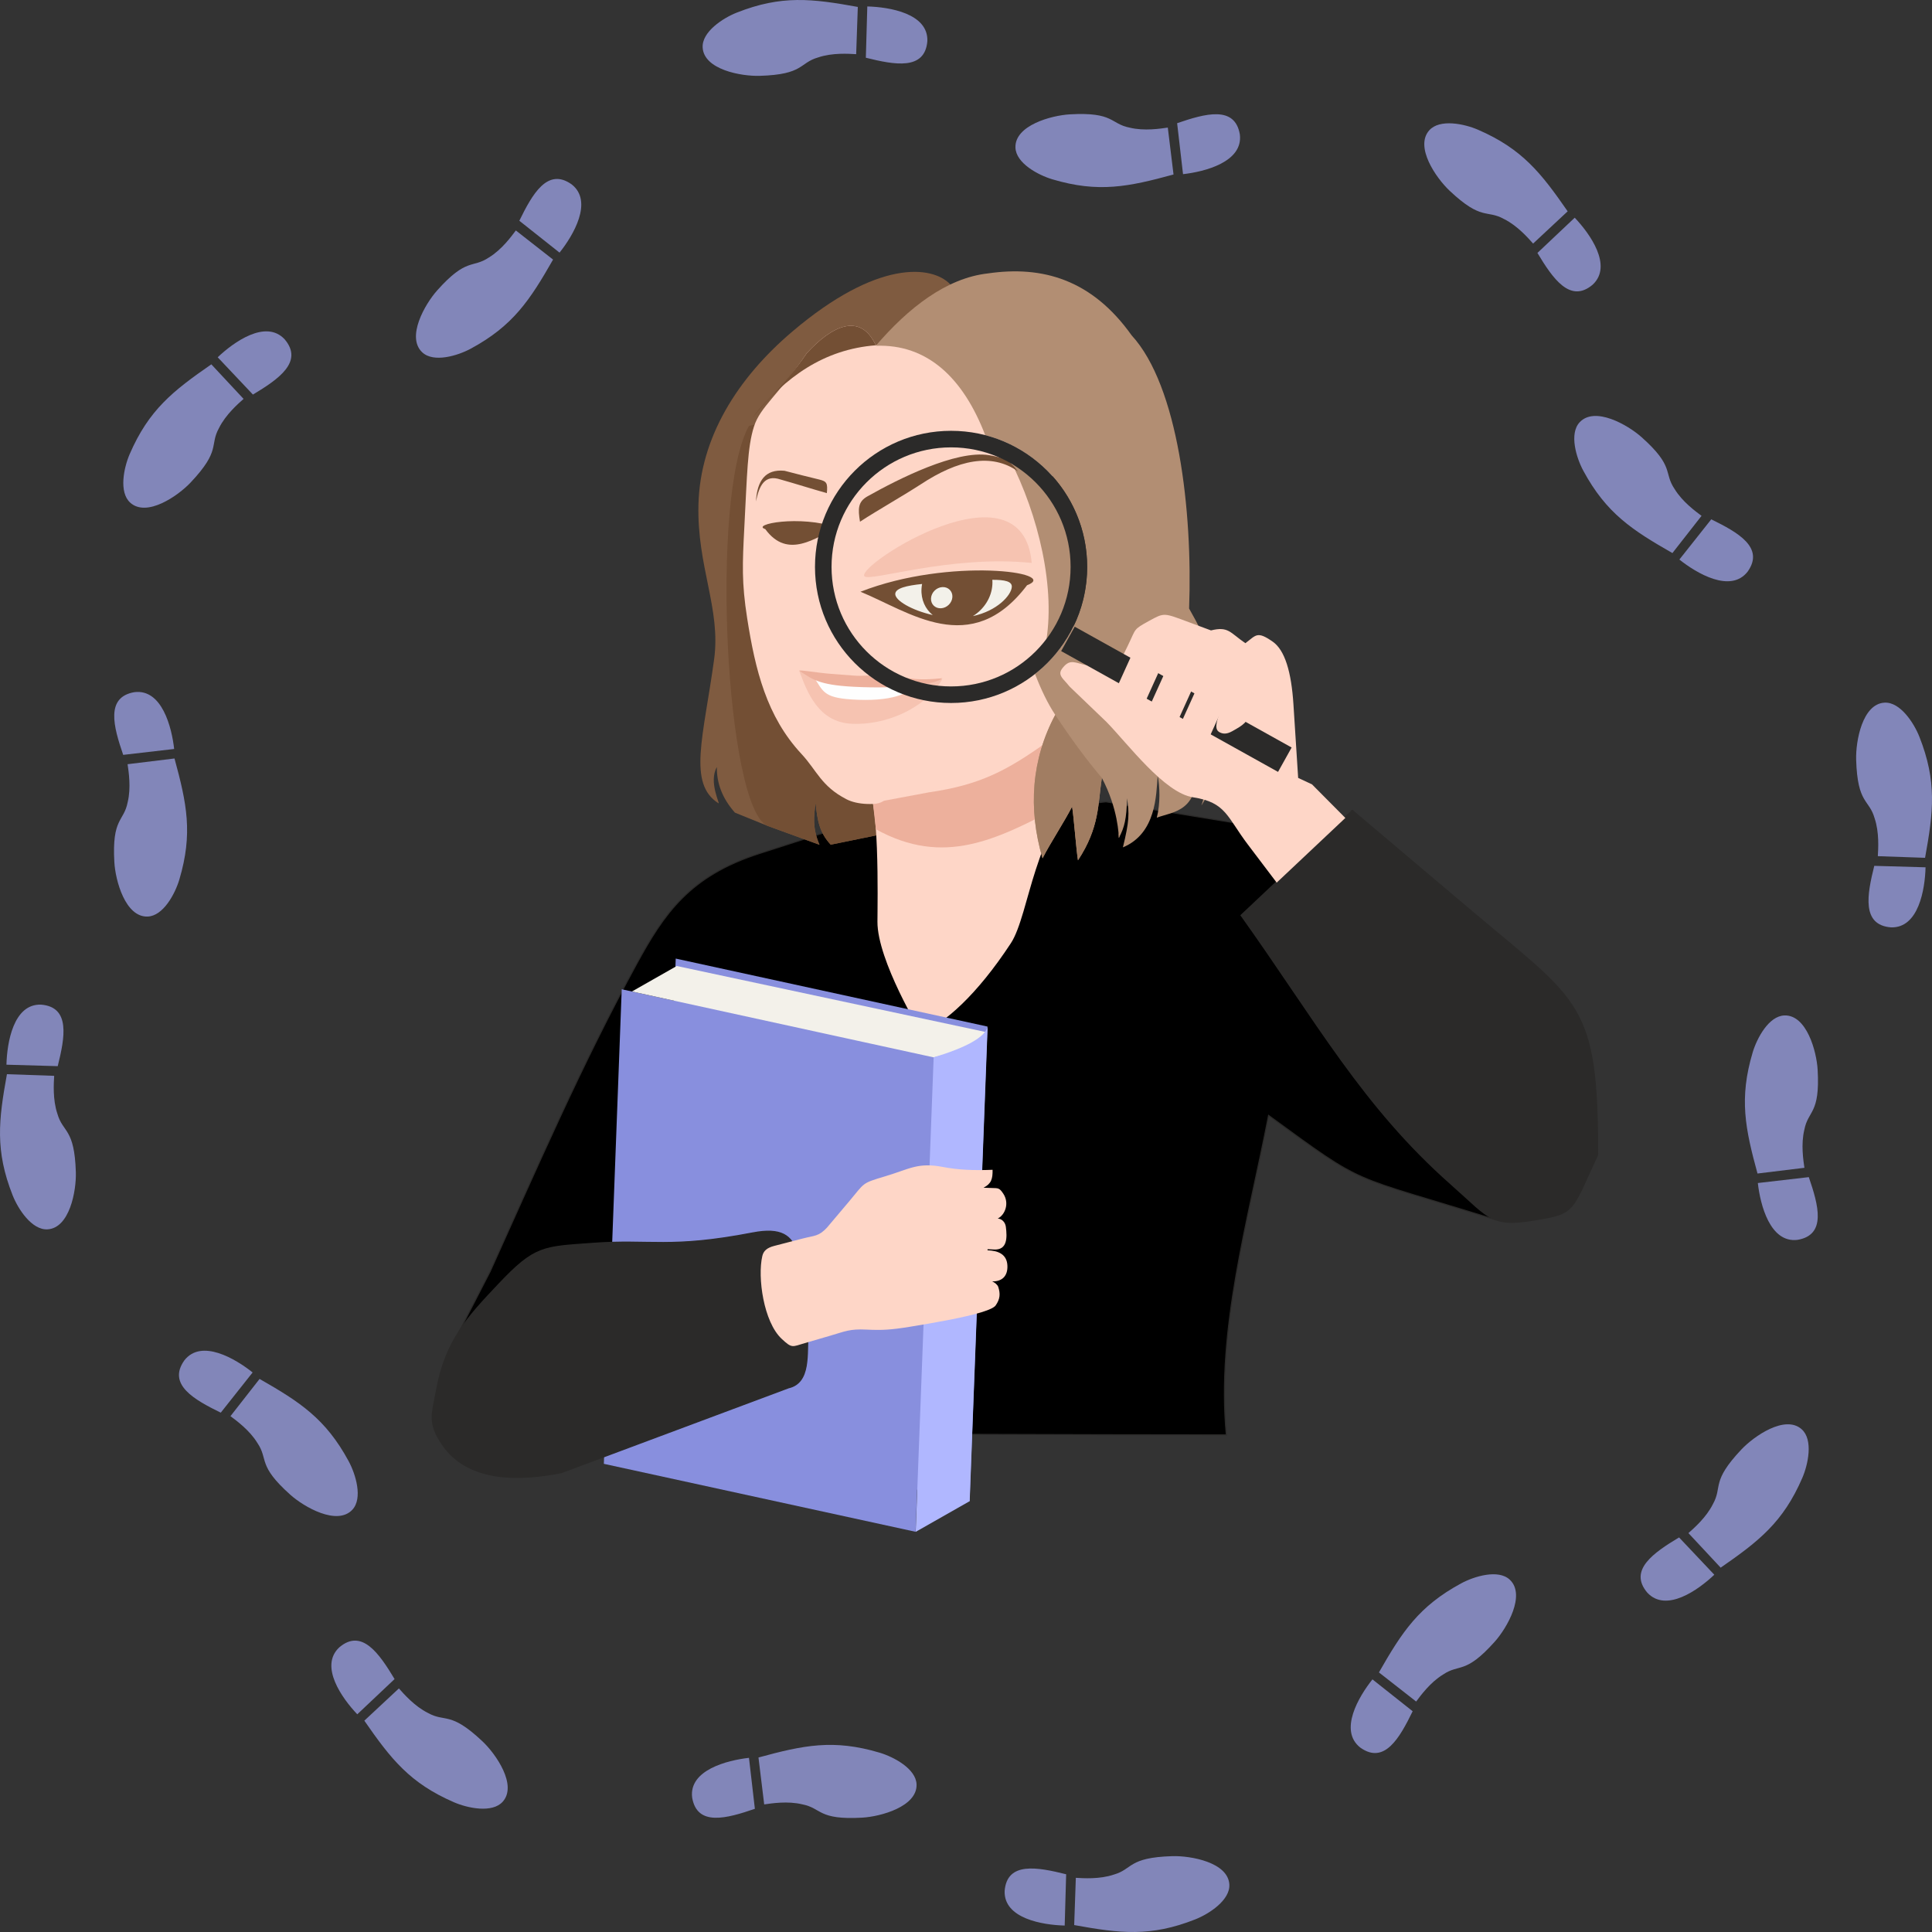 <?xml version="1.0" encoding="UTF-8"?> <svg xmlns="http://www.w3.org/2000/svg" xmlns:xlink="http://www.w3.org/1999/xlink" xmlns:xodm="http://www.corel.com/coreldraw/odm/2003" xml:space="preserve" width="346.063mm" height="346.063mm" version="1.1" style="shape-rendering:geometricPrecision; text-rendering:geometricPrecision; image-rendering:optimizeQuality; fill-rule:evenodd; clip-rule:evenodd" viewBox="0 0 5193.56 5193.56"><rect x="0" y="0" width="5193.56" height="5193.56" fill="#333333" stroke="none"/> <defs> <style type="text/css"> .str1 {stroke:#2B2A29;stroke-width:75.04;stroke-miterlimit:22.926} .str0 {stroke:#2B2A29;stroke-width:3;stroke-miterlimit:22.926} .fil11 {fill:none} .fil10 {fill:#2B2A29} .fil0 {fill:black} .fil2 {fill:#734F34} .fil1 {fill:#7F5B40} .fil15 {fill:#8286B9} .fil12 {fill:#888FDE} .fil6 {fill:#A17D62} .fil14 {fill:#B0B7FF} .fil5 {fill:#B28E73} .fil4 {fill:#EDB09C} .fil13 {fill:#F3F1EA} .fil3 {fill:#FED6C7} .fil8 {fill:#FEFEFE;fill-rule:nonzero} .fil9 {fill:#EDB09C;fill-rule:nonzero} .fil7 {fill:#EDB09C;fill-rule:nonzero;fill-opacity:0.502} .fil16 {fill:#EDB09C;fill-rule:nonzero;fill-opacity:0.502} </style> </defs> <g id="Layer_x0020_1">  <path class="fil0 str0" d="M2210.6 2239.86c254.14,-28.16 508.28,-56.31 762.41,-84.47 154.73,25.27 309.46,50.53 464.2,75.8 261.77,226.67 523.54,453.34 785.31,680.01 -60.97,128.86 -140.75,238.93 -201.72,367.79 -404.27,-125.79 -343.29,-85.59 -610.62,-280.49 -55.42,285.36 -140.47,575.88 -113.54,858.76 -415.64,0 -884,-2.68 -1299.63,-2.68 -165.77,0.89 -331.54,1.79 -497.3,2.68 -70.34,-5.69 -140.67,-11.37 -211.01,-17.06 -26.56,-70.49 -53.12,-140.98 -79.68,-211.47 36.2,-70.27 72.39,-140.54 108.59,-210.81 126.94,-280.9 244.91,-554.08 393.63,-826.53 73.52,-134.67 141.65,-236.34 329.73,-296.92 56.54,-18.21 113.08,-36.42 169.62,-54.63z"></path> <path class="fil1" d="M2129.07 891.97c229.6,-195.32 376.63,-178.75 425.57,-127.5 -3.94,445.78 -7.88,891.55 -11.82,1337.33l-150.38 136.33 -159.31 32.54c-30.02,-32.25 -36,-64.5 -40.71,-112.89 -4.71,37.72 -8.79,68.27 10.54,113.16l-139.35 -50.74 -88.02 -35.7c-34.54,-39.03 -49.18,-80 -48.5,-122.46 -23.09,40.04 9.93,100.84 4.25,97.24 -83.35,-52.82 -40.18,-178.27 -11.64,-386.98 18.56,-135.72 -46.27,-248.99 -42.16,-415.79 4.45,-180.62 104.99,-339.89 251.51,-464.53z"></path> <path class="fil2" d="M2500.83 2139.86l25.1 65.06 -133.48 33.2 -159.31 32.54c-30.02,-32.25 -36,-64.5 -40.71,-112.89 -4.71,37.72 -8.79,68.27 10.54,113.16l-139.35 -50.74c-112.42,-45.6 -156.06,-885.78 -50.32,-1075.22l174.25 -40.86 313.28 1035.75z"></path> <path class="fil3" d="M2848.04 1800.75c-14.96,62.57 -8.94,228.9 0,360.6 -1.69,15.28 -36.76,93.63 -63.81,176.75 -25.15,77.27 -41.43,158.68 -66.82,197.39 -91.09,138.93 -178.75,216.47 -240.83,240.37 -0.7,0.27 -118.28,-194.09 -117.87,-298.03 0.19,-48.75 6.52,-357.64 -31.84,-360.65 -217.21,-17.08 463.22,-286.3 521.17,-316.43z"></path> <path class="fil3" d="M2168.63 949.6c66.54,-72.97 143.72,-111.54 185.7,-21.39 41.43,-21.58 156.11,-68.2 203.8,-48 339.2,143.73 267.54,282.59 263.92,585.23 -0.99,82.76 66.67,150.27 65.62,238.34 -1.96,164.52 -103.63,300.26 -307.68,389.1 -43.3,18.85 -47.92,21.14 -85.35,30.53 -22.32,5.61 -69.46,22.55 -93.33,29.11 -48.26,13.28 -96.27,11.28 -125.94,-4.04 -67.83,-35 -79.5,-77.28 -120.85,-121.73 -93.83,-100.85 -124.2,-226.04 -145.92,-364.33 -15.22,-96.87 -12.74,-147.28 -7.7,-245.03 7.54,-141.3 8.17,-215.4 25.93,-270.73 17.19,-53.58 63.73,-81.95 141.81,-197.07z"></path> <path class="fil4" d="M2346.92 2161.17c10.67,-0.22 20.59,-2.88 29.56,-8.65 40.44,-7.57 80.88,-15.13 121.32,-22.7 136.49,-19.67 209.35,-58.48 316.86,-135.3 8.1,-24.27 16.2,-48.54 24.31,-72.8 2.56,82.56 5.11,165.11 7.67,247.67 -167.3,87.37 -309.31,160.77 -492.09,59.81 -2.55,-22.68 -5.09,-45.35 -7.64,-68.03z"></path> <path class="fil2" d="M2168.63 949.6c66.54,-72.97 143.72,-111.54 185.7,-21.39 -139.67,10.75 -243.79,85.72 -329.93,193.18l0 -0c25.29,-40.49 78.34,-74.66 144.23,-171.8z"></path> <path class="fil5" d="M2810.03 1736.26c29.96,-152.88 -19.12,-352.86 -95.32,-501.29 -1.34,-5.86 20.87,-7.43 19.46,-13.14 93.46,42.29 160.22,153.9 160.22,284.95 0,91.71 -32.7,173.9 -84.35,229.48z"></path> <path class="fil5" d="M2354.33 929.49c87.45,-102.14 189.96,-182.03 301.24,-194.49 146.61,-21.45 279.57,16.17 386.48,166.48 125.14,135.97 164.25,471.44 154.47,734.36 97.24,170.49 150.41,344.05 33.04,529.49 15.36,-44.19 17.47,-85.38 -17.1,-118.68 19.34,135.93 -60.85,135.24 -102.81,151.46 9.66,-37.22 8.38,-84.48 2.37,-112.65 -4,51.96 -3.89,155.08 -93.48,192.41 17.18,-69.98 17.48,-90.97 11.04,-132.14 -1.08,55.48 -6.71,78.22 -21.95,106.85 -0.4,-6.66 -1.54,-77.91 -45.7,-161.54 -10.82,70.5 -5.7,132.94 -64.15,221.61 -4.63,-27.33 -11.19,-117.03 -15.81,-144.36 -20.26,39.87 -59.19,99.11 -79.45,138.98 -39.5,-133.76 -29.5,-266.73 34.17,-385.55 -20.1,-30.4 -38.14,-67.78 -54.29,-109.9 85.29,-66.97 140.08,-171.03 140.08,-287.89 0,-170.35 -116.44,-313.5 -274.07,-354.22 -59.17,-153.75 -155.37,-245.35 -294.09,-240.22z"></path> <path class="fil6" d="M3009.64 2248.72c-0.65,1.27 -1.32,2.56 -2.01,3.85 -0.09,-1.46 -0.21,-6.05 -0.82,-13.2l2.83 9.35zm-47.7 -157.69c-10.82,70.5 -5.7,132.94 -64.15,221.61 -4.63,-27.33 -11.19,-117.03 -15.81,-144.36 -20.26,39.87 -59.19,99.11 -79.45,138.98 -39.5,-133.76 -29.5,-266.73 34.17,-385.55 40.11,60.79 81.63,117.84 125.24,169.31z"></path> <path class="fil7" d="M2148.47 1803c156.44,43.48 283.97,39.75 384.7,22.37 -45.97,80 -153.27,124.81 -243.88,120.24 -88.99,-4.49 -119.36,-84.11 -140.82,-142.61z"></path> <path class="fil2" d="M2032.15 1347.8c3.14,-55.01 24.77,-87.29 76.72,-82.29 31.7,8.52 63.08,16.11 93.01,23.45 20.8,5.1 23.32,9.63 20.84,36.67 -42.53,-11.96 -81.95,-24.7 -124.47,-36.65 -42.79,-14.57 -57.55,17.01 -66.1,58.82z"></path> <path class="fil2" d="M2736.5 1267.04c-15.28,-16.34 -18.54,-34.04 -77.95,-43.5 -89.34,-14.23 -243.06,63.94 -326.46,110.62 -25.94,14.52 -25.93,33.37 -20.27,68.2 53.53,-34.52 109.61,-65.74 163.14,-100.27 100.71,-66.32 189.68,-85.23 261.53,-35.05z"></path> <path class="fil2" d="M2251.03 1418.14c-102.06,-34.67 -232.96,-8.46 -193.91,4.14 60.61,83.2 136.22,22.31 193.91,-4.14z"></path> <path class="fil8" d="M2186.07 1817.6c1.57,-5.74 24.32,-4.63 55.97,-0.7 96.41,11.99 31.65,4.39 116.97,3.13 16.34,-0.24 50.18,10.36 67.49,12.67 29.34,3.92 35.22,1.02 37.05,1.82 -13.82,30.91 -69.31,52.65 -174.43,45.73 -76.97,-5.07 -76.18,-22.53 -103.06,-62.66z"></path> <path class="fil9" d="M2148.47 1803c1.75,-2.96 46.6,5.44 85.42,8.45 118.22,9.17 38.83,3.25 143.1,5.14 19.97,0.36 61.65,6.93 82.89,8.66 35.99,2.93 71.12,-2.42 73.38,-1.94 -15.98,15.78 -111.19,29.53 -239.91,22.76 -94.25,-4.96 -110.82,-21.23 -144.88,-43.06z"></path> <path class="fil2" d="M2313.08 1590.72c240.5,-93.87 539.76,-51.9 447.83,-17.52 -150.97,199.56 -317.87,70.24 -447.83,17.52z"></path> <path class="fil10" d="M2556.66 1158.1c202.04,0 365.83,163.79 365.83,365.83 0,202.04 -163.79,365.83 -365.83,365.83 -202.04,0 -365.83,-163.79 -365.83,-365.83 0,-202.04 163.79,-365.83 365.83,-365.83zm0 44.51c177.46,0 321.32,143.86 321.32,321.32 0,177.46 -143.86,321.32 -321.32,321.32 -177.46,0 -321.32,-143.86 -321.32,-321.32 0,-177.46 143.86,-321.32 321.32,-321.32z"></path> <path class="fil10 str0" d="M3635.27 2178.55c106.51,90.02 213.03,180.04 319.54,270.06 292.66,247.33 339.89,247.13 339.89,656.02 -67.52,144.43 -60.01,155.24 -146.76,171.01 -140.53,25.54 -135.93,5.78 -245.95,-91.26 -238.36,-210.23 -362.38,-438.5 -565.85,-723.84l299.13 -281.99z"></path> <path class="fil3" d="M3195.57 1672.43c19.93,7.41 39.85,14.81 59.78,22.22 47,-11.58 50.83,5.86 92.4,34.34 28.79,-21.16 30.94,-33.89 73.63,-4.03 32.48,22.72 50,80.94 55.6,168.28 4.22,65.98 8.46,131.96 12.68,197.95 12.39,5.76 24.78,11.52 37.17,17.28 29.9,30.11 59.8,60.22 89.7,90.33 -61.52,57.96 -123.04,115.92 -184.56,173.87 -25.9,-34.21 -51.8,-68.43 -77.7,-102.64 -55.94,-73.89 -58.39,-113.23 -147.15,-126.72 -77.54,-11.77 -175.64,-144.3 -232.97,-202.81 -32.78,-31.45 -65.57,-62.9 -98.35,-94.35 -7.24,-8.76 -13.01,-15.01 -17.29,-19.85 -12.37,-14 -9.07,-22.09 -1.06,-31.91 19.93,-24.43 32.99,-12.03 65.35,-5.58 25.26,5.03 50.52,10.07 75.78,15.11 11.4,-23.44 22.8,-46.89 34.2,-70.33 21.39,-43.99 13.08,-40.82 55.8,-64.3 41.88,-23.02 39.48,-21.94 106.99,3.15z"></path> <line class="fil11 str1" x1="2870.84" y1="1717.46" x2="3453.87" y2="2042.21"></line> <rect class="fil12" transform="matrix(0.711 0.155 -0.044 1.168 1671.3 2659.33)" width="1178.61" height="1092.2"></rect> <rect class="fil12" transform="matrix(0.711 0.155 -0.044 1.168 1816.46 2576.83)" width="1178.61" height="1092.2"></rect> <rect class="fil3" transform="matrix(1.333 0.704 -0.57 1.258 3072.07 1694.55)" width="56.63" height="139.1"></rect> <rect class="fil3" transform="matrix(1.333 0.704 -0.57 1.258 3161.63 1741.39)" width="56.63" height="139.1"></rect> <rect class="fil3" transform="matrix(1.333 0.704 -0.57 1.258 3249.63 1778.44)" width="56.63" height="139.1"></rect> <path class="fil3" d="M3420.76 1818.31c-23.76,-13.29 -47.51,-26.58 -71.27,-39.87 -18.65,34.22 -37.29,68.45 -55.93,102.68 -11.39,20.9 -14.17,29.8 -20.68,52.69 -6.4,22.52 -2.43,30.76 6.34,35.01 7.25,3.52 17.02,5.99 33.52,-3.32 30.56,-17.25 37.25,-20.68 61.57,-64.15 15.48,-27.68 30.97,-55.36 46.45,-83.04z"></path> <path class="fil10 str0" d="M2023.77 3314.3c-223.46,43.09 -274.78,16.5 -430.73,28.06 -132.25,9.81 -154.19,5.85 -252.5,110 -81.88,86.74 -142.66,150.65 -166.77,283.2 -12.14,66.72 -24.41,88.19 14.86,146.71 70.18,104.58 213.13,97.69 320.75,76.31 203.39,-75.97 406.78,-151.93 610.17,-227.9 60.48,-13.82 48.53,-91.76 52.69,-147.61 -30.48,-183.42 3.36,-298.04 -148.47,-268.76z"></path> <path class="fil13" d="M2648.17 2773.9c23.14,24.01 -69.96,52.38 -138.35,68.47l-811.13 -177.06 120.57 -68.53 828.91 177.13z"></path> <path class="fil14" d="M2654.97 2759.87c-7.66,28.96 -58.81,56.36 -145.15,82.5l-48.28 1275.53 145.15 -82.5 48.28 -1275.53z"></path> <path class="fil3" d="M2643.87 3192.82c7.43,0.25 14.84,0.5 22.27,0.75 17.49,0.59 20.11,-0.8 30.7,14.97 17.5,26.05 4.72,57.67 -14.8,67.16 10.78,0.36 20.23,9.57 21.86,22.05 3.85,29.37 4.11,63.43 -32.29,61.14 -4.61,-0.29 -10.15,-0.63 -16.91,-0.79 0,0.97 0,1.94 0,2.91 26.72,0.9 52.24,9.31 53.41,41.63 1.02,27.97 -14.73,42.56 -41.06,41.97 7.01,2.9 14.56,9.04 16.46,14.93 5.89,18.26 5.11,32.26 -6.98,49.65 -4,5.76 -16.97,11.68 -35.43,17.51 -47.72,15.08 -132.21,29.63 -193.89,39.69 -52.62,8.59 -76.05,9.84 -118.42,7.78 -44.32,-2.15 -55.93,4.48 -97.73,16.66 -22.58,6.58 -45.17,13.17 -67.76,19.75 -34.03,9.92 -33.9,14.76 -62.13,-11.66 -48.52,-45.39 -65.22,-165.57 -51.91,-222.51 3.14,-13.44 12.05,-22.02 31.78,-27.14 25.32,-6.57 50.63,-13.15 75.95,-19.72 32.55,-8.45 43.63,-5.38 66.18,-29.61 19.76,-23.4 39.52,-46.81 59.28,-70.21 43.24,-51.21 32.51,-48.3 97.07,-67.63 67.12,-20.1 87.64,-38.19 156.59,-24.85 36.97,7.15 80.95,9.64 132.13,7.32 0.36,24.29 -3.02,37.25 -24.4,48.26z"></path> <g id="_2770707399392"> <g> <path class="fil15" d="M4862.39 3164.32c25.9,75.43 48.24,155.28 -30.2,168.61 -74,9.17 -100.26,-94.32 -106.8,-152.75l137 -15.86zm-137.91 -9.69c-32.99,-120.84 -49.94,-201.5 -12.98,-325.55 11.42,-38.33 43.33,-98.1 85.45,-99.4 59.56,-1.85 86.4,96.35 89.22,146.31 6.77,119.31 -25.54,107.99 -35.8,161.05 -9.51,39.04 -2.57,82.75 0.23,102.2l-126.12 15.39z"></path> <path class="fil15" d="M5038.37 2327.54c-19.27,77.39 -34.6,158.88 44.7,165.36 74.52,2.72 91.71,-102.65 93.16,-161.43l-137.86 -3.93zm136.55 -21.6c22.39,-123.25 32.29,-205.07 -15.29,-325.45 -14.7,-37.2 -51.67,-93.97 -93.74,-91.63 -59.5,3.32 -77.72,103.47 -76.21,153.5 3.6,119.45 34.81,105.37 49.63,157.34 12.86,38.07 9.74,82.21 8.62,101.84l126.98 4.4z"></path> </g> <g> <path class="fil15" d="M4600.12 1396.06c71.65,35.02 143.91,75.69 97.87,140.58 -45.85,58.81 -137.59,4.2 -183.53,-32.49l85.66 -108.09zm-104.37 90.67c-108.77,-62.12 -177.79,-107.17 -239.38,-221.03 -19.03,-35.18 -38.73,-100 -9.87,-130.71 40.81,-43.43 129.22,7.04 166.55,40.37 89.15,79.59 58.3,94.42 88.56,139.2 20.88,34.33 56.69,60.33 72.43,72.1l-78.3 100.07z"></path> <path class="fil15" d="M4132.87 679.93c41.1,68.35 87.88,136.81 148.53,85.32 54.61,-50.77 -7.74,-137.44 -48.27,-180.02l-100.26 94.7zm81.28 -111.83c-71.31,-102.98 -122.17,-167.84 -240.94,-219.32 -36.7,-15.91 -102.98,-29.91 -131.07,1.49 -39.73,44.42 18.21,128.12 54.65,162.43 87.01,81.92 99.12,49.89 146.35,76.16 36.01,17.83 65.02,51.25 78.11,65.91l92.91 -86.67z"></path> </g> <g> <path class="fil15" d="M3164.32 331.17c75.43,-25.9 155.28,-48.24 168.61,30.2 9.17,74 -94.32,100.26 -152.75,106.8l-15.86 -137zm-9.69 137.91c-120.84,32.99 -201.5,49.94 -325.55,12.98 -38.33,-11.42 -98.1,-43.33 -99.4,-85.45 -1.85,-59.56 96.35,-86.4 146.31,-89.22 119.31,-6.77 107.99,25.54 161.05,35.8 39.04,9.51 82.75,2.57 102.2,-0.23l15.39 126.12z"></path> <path class="fil15" d="M2327.54 155.19c77.39,19.27 158.88,34.6 165.36,-44.7 2.72,-74.52 -102.65,-91.71 -161.43,-93.16l-3.93 137.86zm-21.6 -136.55c-123.25,-22.39 -205.07,-32.29 -325.45,15.29 -37.2,14.7 -93.97,51.67 -91.63,93.74 3.32,59.5 103.47,77.72 153.5,76.21 119.45,-3.6 105.37,-34.81 157.34,-49.63 38.07,-12.86 82.21,-9.74 101.84,-8.62l4.4 -126.98z"></path> </g> <g> <path class="fil15" d="M1396.06 593.44c35.02,-71.65 75.69,-143.91 140.58,-97.87 58.81,45.85 4.2,137.59 -32.49,183.53l-108.09 -85.66zm90.67 104.37c-62.12,108.77 -107.17,177.79 -221.03,239.38 -35.18,19.03 -100,38.73 -130.71,9.87 -43.43,-40.81 7.04,-129.22 40.37,-166.55 79.59,-89.15 94.42,-58.3 139.2,-88.56 34.33,-20.88 60.33,-56.69 72.1,-72.43l100.07 78.3z"></path> <path class="fil15" d="M679.93 1060.69c68.35,-41.1 136.81,-87.88 85.32,-148.53 -50.77,-54.61 -137.44,7.74 -180.02,48.27l94.7 100.26zm-111.83 -81.28c-102.98,71.31 -167.84,122.17 -219.32,240.94 -15.91,36.7 -29.91,102.98 1.49,131.07 44.42,39.73 128.12,-18.21 162.43,-54.65 81.92,-87.01 49.89,-99.12 76.16,-146.35 17.83,-36.01 51.25,-65.02 65.91,-78.11l-86.67 -92.91z"></path> </g> <g> <path class="fil15" d="M331.17 2029.24c-25.9,-75.43 -48.24,-155.28 30.2,-168.61 74,-9.17 100.26,94.32 106.8,152.75l-137 15.86zm137.91 9.69c32.99,120.84 49.94,201.5 12.98,325.55 -11.42,38.33 -43.33,98.1 -85.45,99.4 -59.56,1.85 -86.4,-96.35 -89.22,-146.31 -6.77,-119.31 25.54,-107.99 35.8,-161.05 9.51,-39.04 2.57,-82.75 -0.23,-102.2l126.12 -15.39z"></path> <path class="fil15" d="M155.19 2866.02c19.27,-77.39 34.6,-158.88 -44.7,-165.36 -74.52,-2.72 -91.71,102.65 -93.16,161.43l137.86 3.93zm-136.55 21.6c-22.39,123.25 -32.29,205.07 15.29,325.45 14.7,37.2 51.67,93.97 93.74,91.63 59.5,-3.32 77.72,-103.47 76.21,-153.5 -3.6,-119.45 -34.81,-105.37 -49.63,-157.34 -12.86,-38.07 -9.74,-82.21 -8.62,-101.84l-126.98 -4.4z"></path> </g> <g> <path class="fil15" d="M593.44 3797.49c-71.65,-35.02 -143.91,-75.69 -97.87,-140.58 45.85,-58.81 137.59,-4.2 183.53,32.49l-85.66 108.09zm104.37 -90.67c108.77,62.12 177.79,107.17 239.38,221.03 19.03,35.18 38.73,100 9.87,130.71 -40.81,43.43 -129.22,-7.04 -166.55,-40.37 -89.15,-79.59 -58.3,-94.42 -88.56,-139.2 -20.88,-34.33 -56.69,-60.33 -72.43,-72.1l78.3 -100.07z"></path> <path class="fil15" d="M1060.69 4513.63c-41.1,-68.35 -87.88,-136.81 -148.53,-85.32 -54.61,50.77 7.74,137.44 48.27,180.02l100.26 -94.7zm-81.28 111.83c71.31,102.98 122.17,167.84 240.94,219.32 36.7,15.91 102.98,29.91 131.07,-1.49 39.73,-44.42 -18.21,-128.12 -54.65,-162.43 -87.01,-81.92 -99.12,-49.89 -146.35,-76.16 -36.01,-17.83 -65.02,-51.25 -78.11,-65.91l-92.91 86.67z"></path> </g> <g> <path class="fil15" d="M2029.24 4862.39c-75.43,25.9 -155.28,48.24 -168.61,-30.2 -9.17,-74 94.32,-100.26 152.75,-106.8l15.86 137zm9.69 -137.91c120.84,-32.99 201.5,-49.94 325.55,-12.98 38.33,11.42 98.1,43.33 99.4,85.45 1.85,59.56 -96.35,86.4 -146.31,89.22 -119.31,6.77 -107.99,-25.54 -161.05,-35.8 -39.04,-9.51 -82.75,-2.57 -102.2,0.23l-15.39 -126.12z"></path> <path class="fil15" d="M2866.02 5038.37c-77.39,-19.27 -158.88,-34.6 -165.36,44.7 -2.72,74.52 102.65,91.71 161.43,93.16l3.93 -137.86zm21.6 136.55c123.25,22.39 205.07,32.29 325.45,-15.29 37.2,-14.7 93.97,-51.67 91.63,-93.74 -3.32,-59.5 -103.47,-77.72 -153.5,-76.21 -119.45,3.6 -105.37,34.81 -157.34,49.63 -38.07,12.86 -82.21,9.74 -101.84,8.62l-4.4 126.98z"></path> </g> <g> <path class="fil15" d="M3797.49 4600.12c-35.02,71.65 -75.69,143.91 -140.58,97.87 -58.81,-45.85 -4.2,-137.59 32.49,-183.53l108.09 85.66zm-90.67 -104.37c62.12,-108.77 107.17,-177.79 221.03,-239.38 35.18,-19.03 100,-38.73 130.71,-9.87 43.43,40.81 -7.04,129.22 -40.37,166.55 -79.59,89.15 -94.42,58.3 -139.2,88.56 -34.33,20.88 -60.33,56.69 -72.1,72.43l-100.07 -78.3z"></path> <path class="fil15" d="M4513.63 4132.87c-68.35,41.1 -136.81,87.88 -85.32,148.53 50.77,54.61 137.44,-7.74 180.02,-48.27l-94.7 -100.26zm111.83 81.28c102.98,-71.31 167.84,-122.17 219.32,-240.94 15.91,-36.7 29.91,-102.98 -1.49,-131.07 -44.42,-39.73 -128.12,18.21 -162.43,54.65 -81.92,87.01 -49.89,99.12 -76.16,146.35 -17.83,36.01 -51.25,65.02 -65.91,78.11l86.67 92.91z"></path> </g> </g> <path class="fil13" d="M2667.56 1558.63c33.36,-0.09 53.21,4.12 52.37,18.99 -1.26,22.3 -39.02,64.61 -104.61,78.53 29.45,-18.07 50.39,-49.84 52.37,-84.91 0.24,-4.3 0.19,-8.5 -0.14,-12.61zm-160.26 94.71c-56.23,-12.75 -101.69,-39.22 -100.68,-57.03 0.86,-15.11 30.56,-22.17 72.14,-26.46 -0.81,4.23 -1.35,8.53 -1.6,12.88 -1.65,29.2 10.19,54.51 30.14,70.61z"></path> <ellipse class="fil13" transform="matrix(1.672 -0.101 -0.094 1.661 2531.45 1606.67)" rx="17.19" ry="17.14"></ellipse> <path class="fil16" d="M2323.34 1548.56c-18.67,-30.72 424.9,-316.04 450.09,-35.33 -221.27,-22.51 -439.21,53.24 -450.09,35.33z"></path> </g> </svg> 